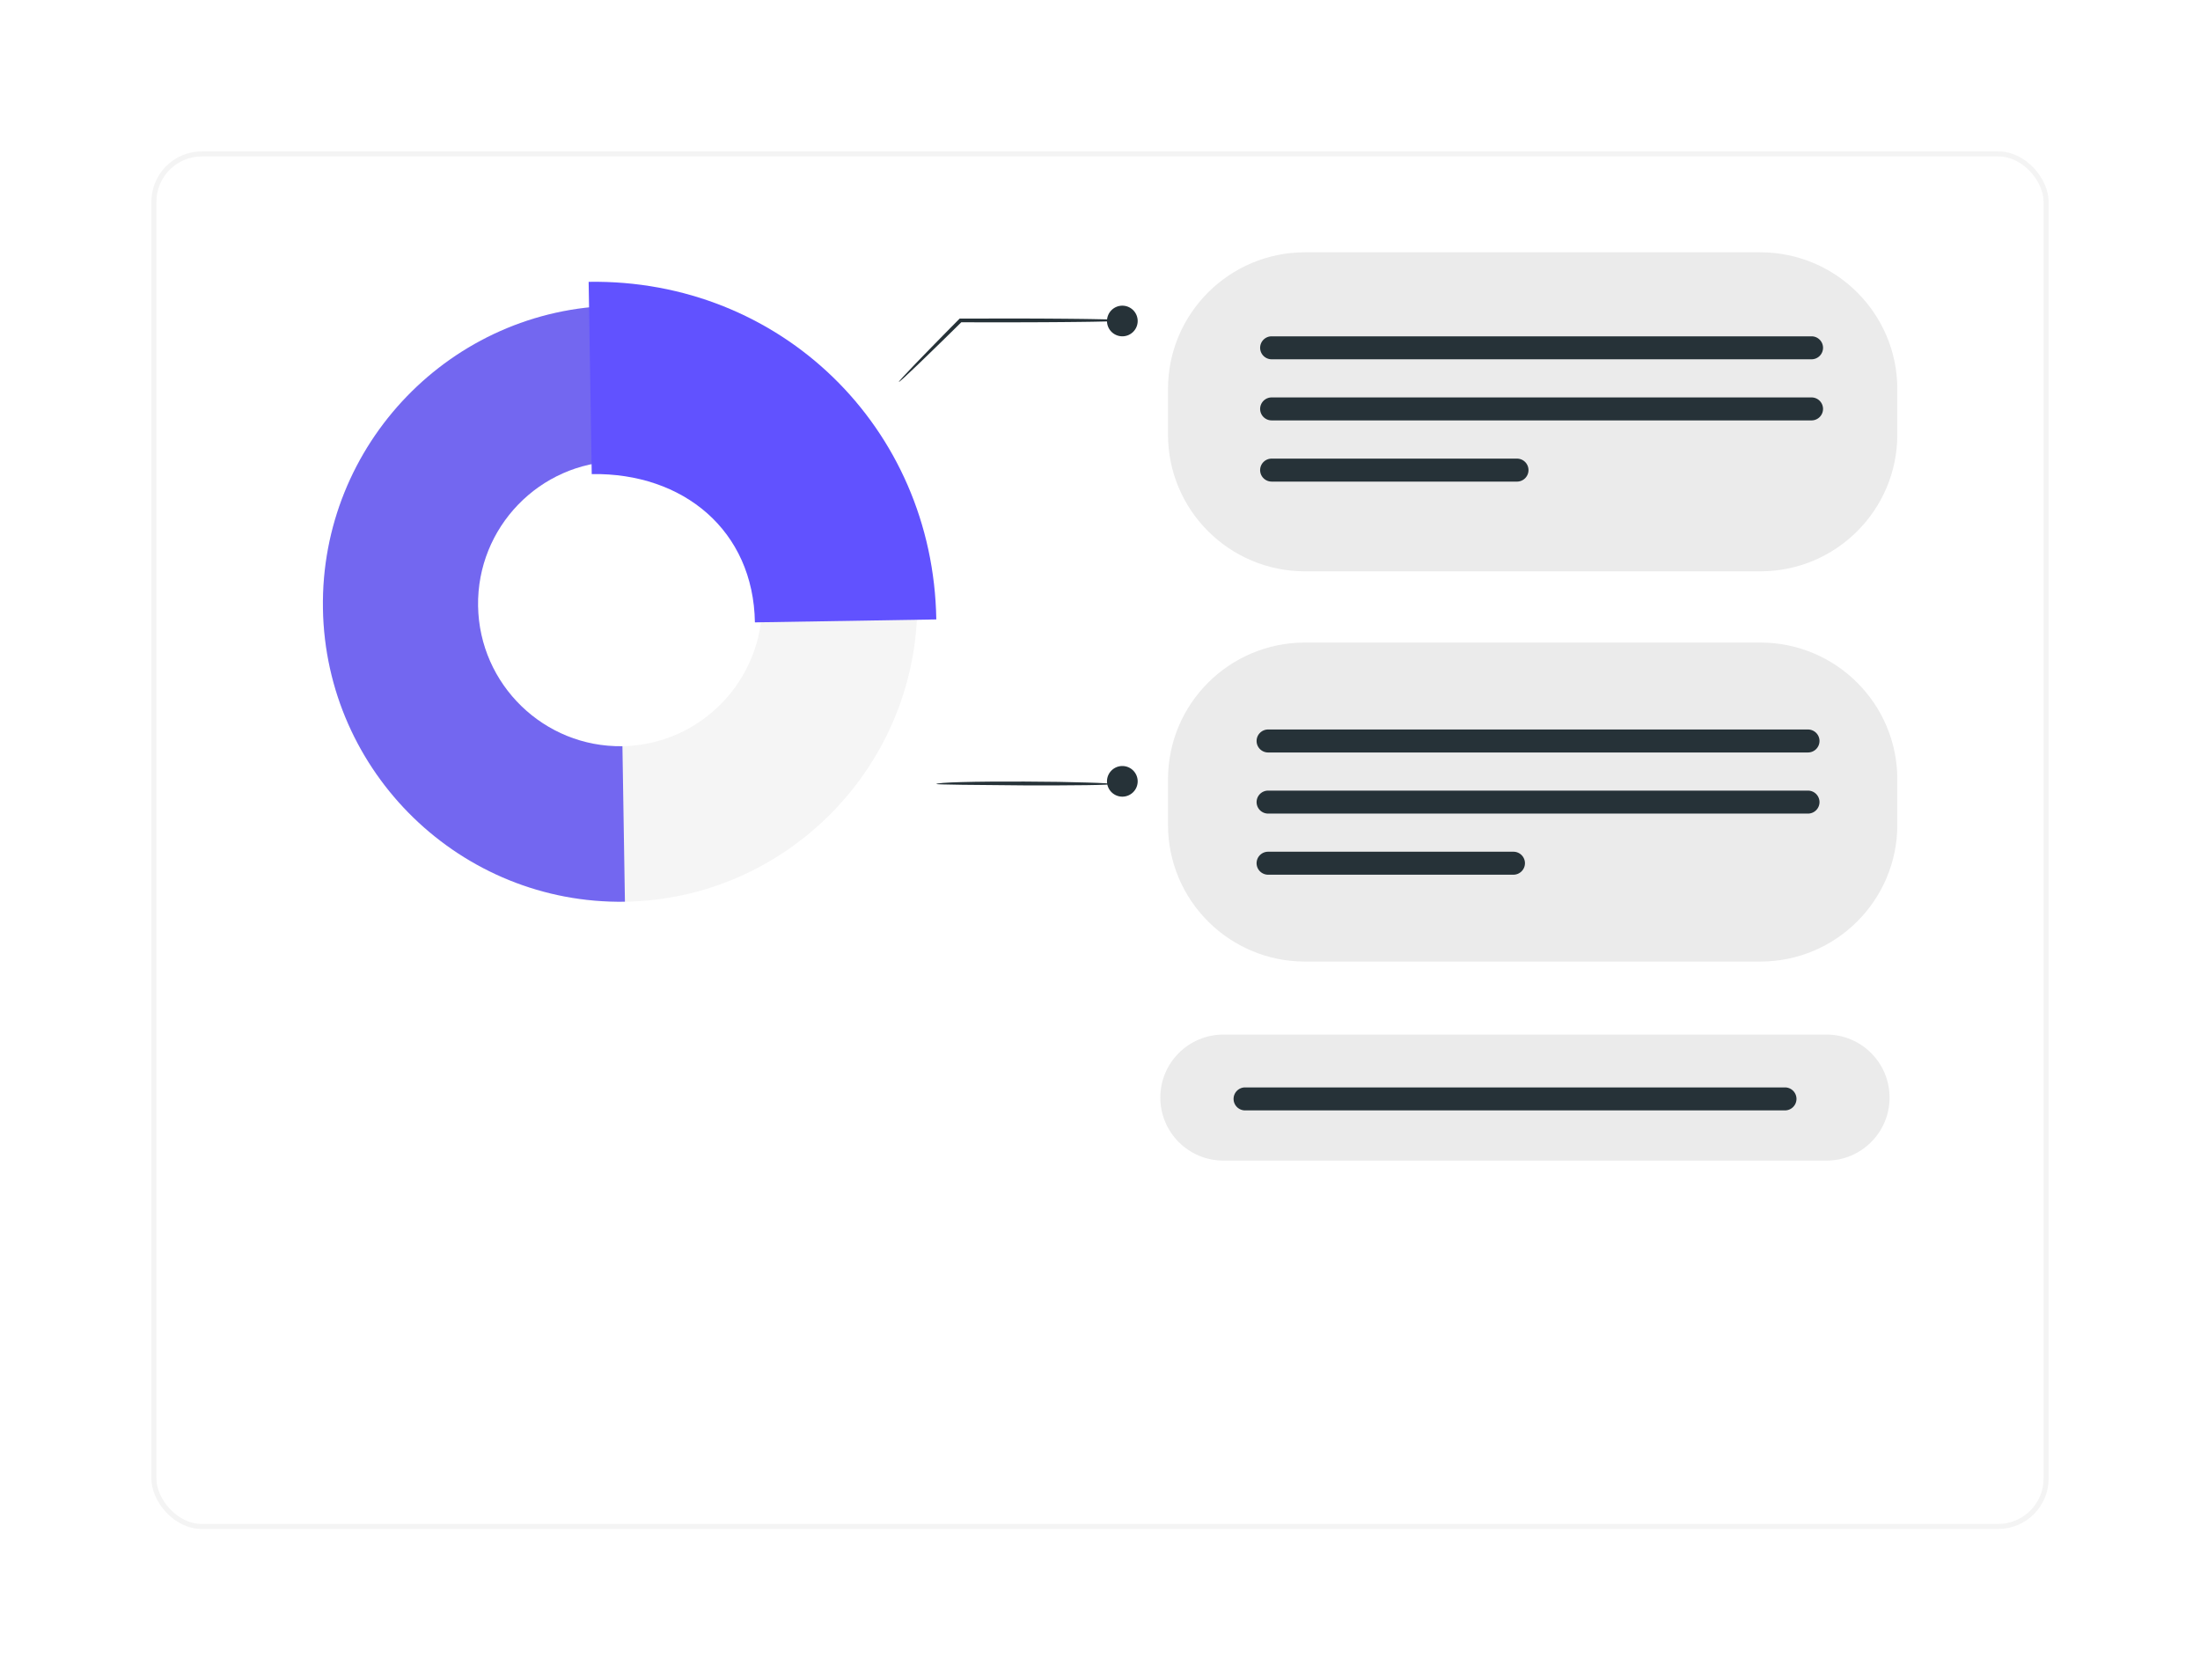 <svg width="436" height="333" viewBox="0 0 436 333" fill="none" xmlns="http://www.w3.org/2000/svg"><g filter="url(#filter0_d_1582_308)"><rect x="32" y="17" width="376" height="273" rx="10" fill="white"/><rect x="32.5" y="17.5" width="375" height="272" rx="9.5" stroke="#F4F4F4"/></g><g clip-path="url(#clip0_1582_308)"><path d="M348.852 50h-90.214c-15 0-27.162 12.138-27.162 27.11v9.004c0 14.973 12.16 27.11 27.162 27.11h90.214c15.002 0 27.163-12.137 27.163-27.11V77.11c0-14.972-12.16-27.11-27.163-27.11z" fill="#EBEBEB"/><path d="M64 120.593c-.512-32.568 25.48-59.475 57.95-60 32.47-.525 59.31 25.535 59.836 58.103.526 32.554-25.467 59.475-57.936 60-32.483.51-59.324-25.55-59.85-58.103zm87.042-1.4c-.25-15.57-13.084-28.03-28.61-27.783-15.525.248-27.951 13.118-27.703 28.687.248 15.57 13.083 28.03 28.61 27.782 15.524-.25 27.95-13.118 27.702-28.688z" fill="#F5F5F5"/><path d="M64 120.593c-.512-32.568 25.48-59.474 57.95-60l.497 30.817c-15.525.248-27.952 13.118-27.703 28.687.248 15.57 13.084 28.03 28.61 27.782l.496 30.816c-32.483.51-59.324-25.55-59.85-58.103z" fill="#7367F0"/><path d="M116.658 55.851c37.995-.612 68.286 28.82 68.9 66.903l-35.95.584c-.29-18.21-14.18-29.68-32.336-29.388l-.614-38.099z" fill="#6152FF"/><path d="M359.013 71.201H252.016a2.282 2.282 0 0 1-2.28-2.275 2.282 2.282 0 0 1 2.28-2.276h106.997a2.28 2.28 0 0 1 2.28 2.275 2.28 2.28 0 0 1-2.28 2.276z" fill="#263238"/><path d="M359.013 83.312H252.016a2.282 2.282 0 0 1-2.28-2.276 2.282 2.282 0 0 1 2.28-2.276h106.997a2.28 2.28 0 0 1 2.28 2.276 2.28 2.28 0 0 1-2.28 2.276z" fill="#263238"/><path d="M300.64 95.438h-48.624a2.282 2.282 0 0 1-2.28-2.277 2.282 2.282 0 0 1 2.28-2.275h48.623a2.28 2.28 0 0 1 2.28 2.276 2.28 2.28 0 0 1-2.28 2.278z" fill="#263238"/><path d="M348.852 127.334h-90.214c-15 0-27.162 12.138-27.162 27.11v9.004c0 14.973 12.16 27.11 27.162 27.11h90.214c15.002 0 27.163-12.137 27.163-27.11v-9.003c0-14.973-12.16-27.11-27.163-27.11z" fill="#EBEBEB"/><path d="M361.966 230H242.47c-6.915 0-12.514-5.588-12.514-12.49s5.6-12.49 12.513-12.49h119.496c6.915 0 12.514 5.588 12.514 12.49S368.88 230 361.966 230z" fill="#EBEBEB"/><path d="M358.31 149.12H251.315a2.282 2.282 0 0 1-2.28-2.277 2.282 2.282 0 0 1 2.28-2.276H358.31c1.258 0 2.282 1.02 2.282 2.276a2.282 2.282 0 0 1-2.28 2.276z" fill="#263238"/><path d="M353.75 220.05H246.753a2.282 2.282 0 0 1-2.28-2.278 2.282 2.282 0 0 1 2.28-2.276H353.75a2.28 2.28 0 0 1 2.28 2.276 2.282 2.282 0 0 1-2.28 2.277z" fill="#263238"/><path d="M358.31 161.23H251.315a2.282 2.282 0 0 1-2.28-2.276 2.282 2.282 0 0 1 2.28-2.276H358.31a2.282 2.282 0 0 1 2.282 2.276 2.282 2.282 0 0 1-2.28 2.277z" fill="#263238"/><path d="M299.937 173.342h-48.623a2.282 2.282 0 0 1-2.28-2.277 2.282 2.282 0 0 1 2.28-2.276h48.623c1.257 0 2.28 1.02 2.28 2.275a2.282 2.282 0 0 1-2.28 2.277z" fill="#263238"/><path d="M224.006 63.497s-.717.102-2.003.146c-1.433.03-3.26.073-5.453.117-4.605.073-10.964.116-17.996.116-2.88 0-5.643 0-8.187-.014l.25-.102a943.887 943.887 0 0 1-8.875 8.652c-1.038.978-1.9 1.795-2.602 2.452-.614.554-.965.846-.994.817-.03-.028.263-.379.818-.991.658-.702 1.477-1.563 2.456-2.599a947.72 947.72 0 0 1 8.67-8.856l.102-.102h.146c2.544 0 5.307 0 8.187-.014 7.03 0 13.39.043 17.996.116 2.194.044 4.02.088 5.454.117 1.286.045 2.002.103 2.002.147h.03z" fill="#263238"/><path d="M222.427 66.649c1.68-.001 3.04-1.36 3.04-3.036a3.038 3.038 0 0 0-3.04-3.035 3.038 3.038 0 0 0-3.04 3.034 3.038 3.038 0 0 0 3.04 3.035z" fill="#263238"/><path d="M222.427 157.875c1.68 0 3.04-1.36 3.04-3.035a3.038 3.038 0 0 0-3.04-3.035c-1.68 0-3.04 1.36-3.04 3.035a3.038 3.038 0 0 0 3.04 3.035z" fill="#263238"/><path d="M220.41 155.365c0 .102-1.945.19-5.103.233-3.157.044-7.514.06-12.324.044-4.707-.044-8.946-.087-12.31-.117-1.432-.03-2.674-.058-3.727-.072-.906-.03-1.315-.044-1.374-.073-.044-.16 1.96-.32 5.102-.394 3.158-.088 7.514-.117 12.324-.103 4.81.015 9.166.088 12.324.19 3.158.088 5.102.204 5.102.307l-.015-.015z" fill="#263238"/></g><defs><filter id="filter0_d_1582_308" x="0" y="0" width="436" height="333" filterUnits="userSpaceOnUse" color-interpolation-filters="sRGB"><feFlood flood-opacity="0" result="BackgroundImageFix"/><feColorMatrix in="SourceAlpha" type="matrix" values="0 0 0 0 0 0 0 0 0 0 0 0 0 0 0 0 0 0 127 0" result="hardAlpha"/><feOffset dx="-2" dy="13"/><feGaussianBlur stdDeviation="15"/><feColorMatrix type="matrix" values="0 0 0 0 0 0 0 0 0 0 0 0 0 0 0 0 0 0 0.04 0"/><feBlend mode="normal" in2="BackgroundImageFix" result="effect1_dropShadow_1582_308"/><feBlend mode="normal" in="SourceGraphic" in2="effect1_dropShadow_1582_308" result="shape"/></filter><clipPath id="clip0_1582_308"><rect width="312" height="180" fill="white" transform="translate(64 50)"/></clipPath></defs></svg>